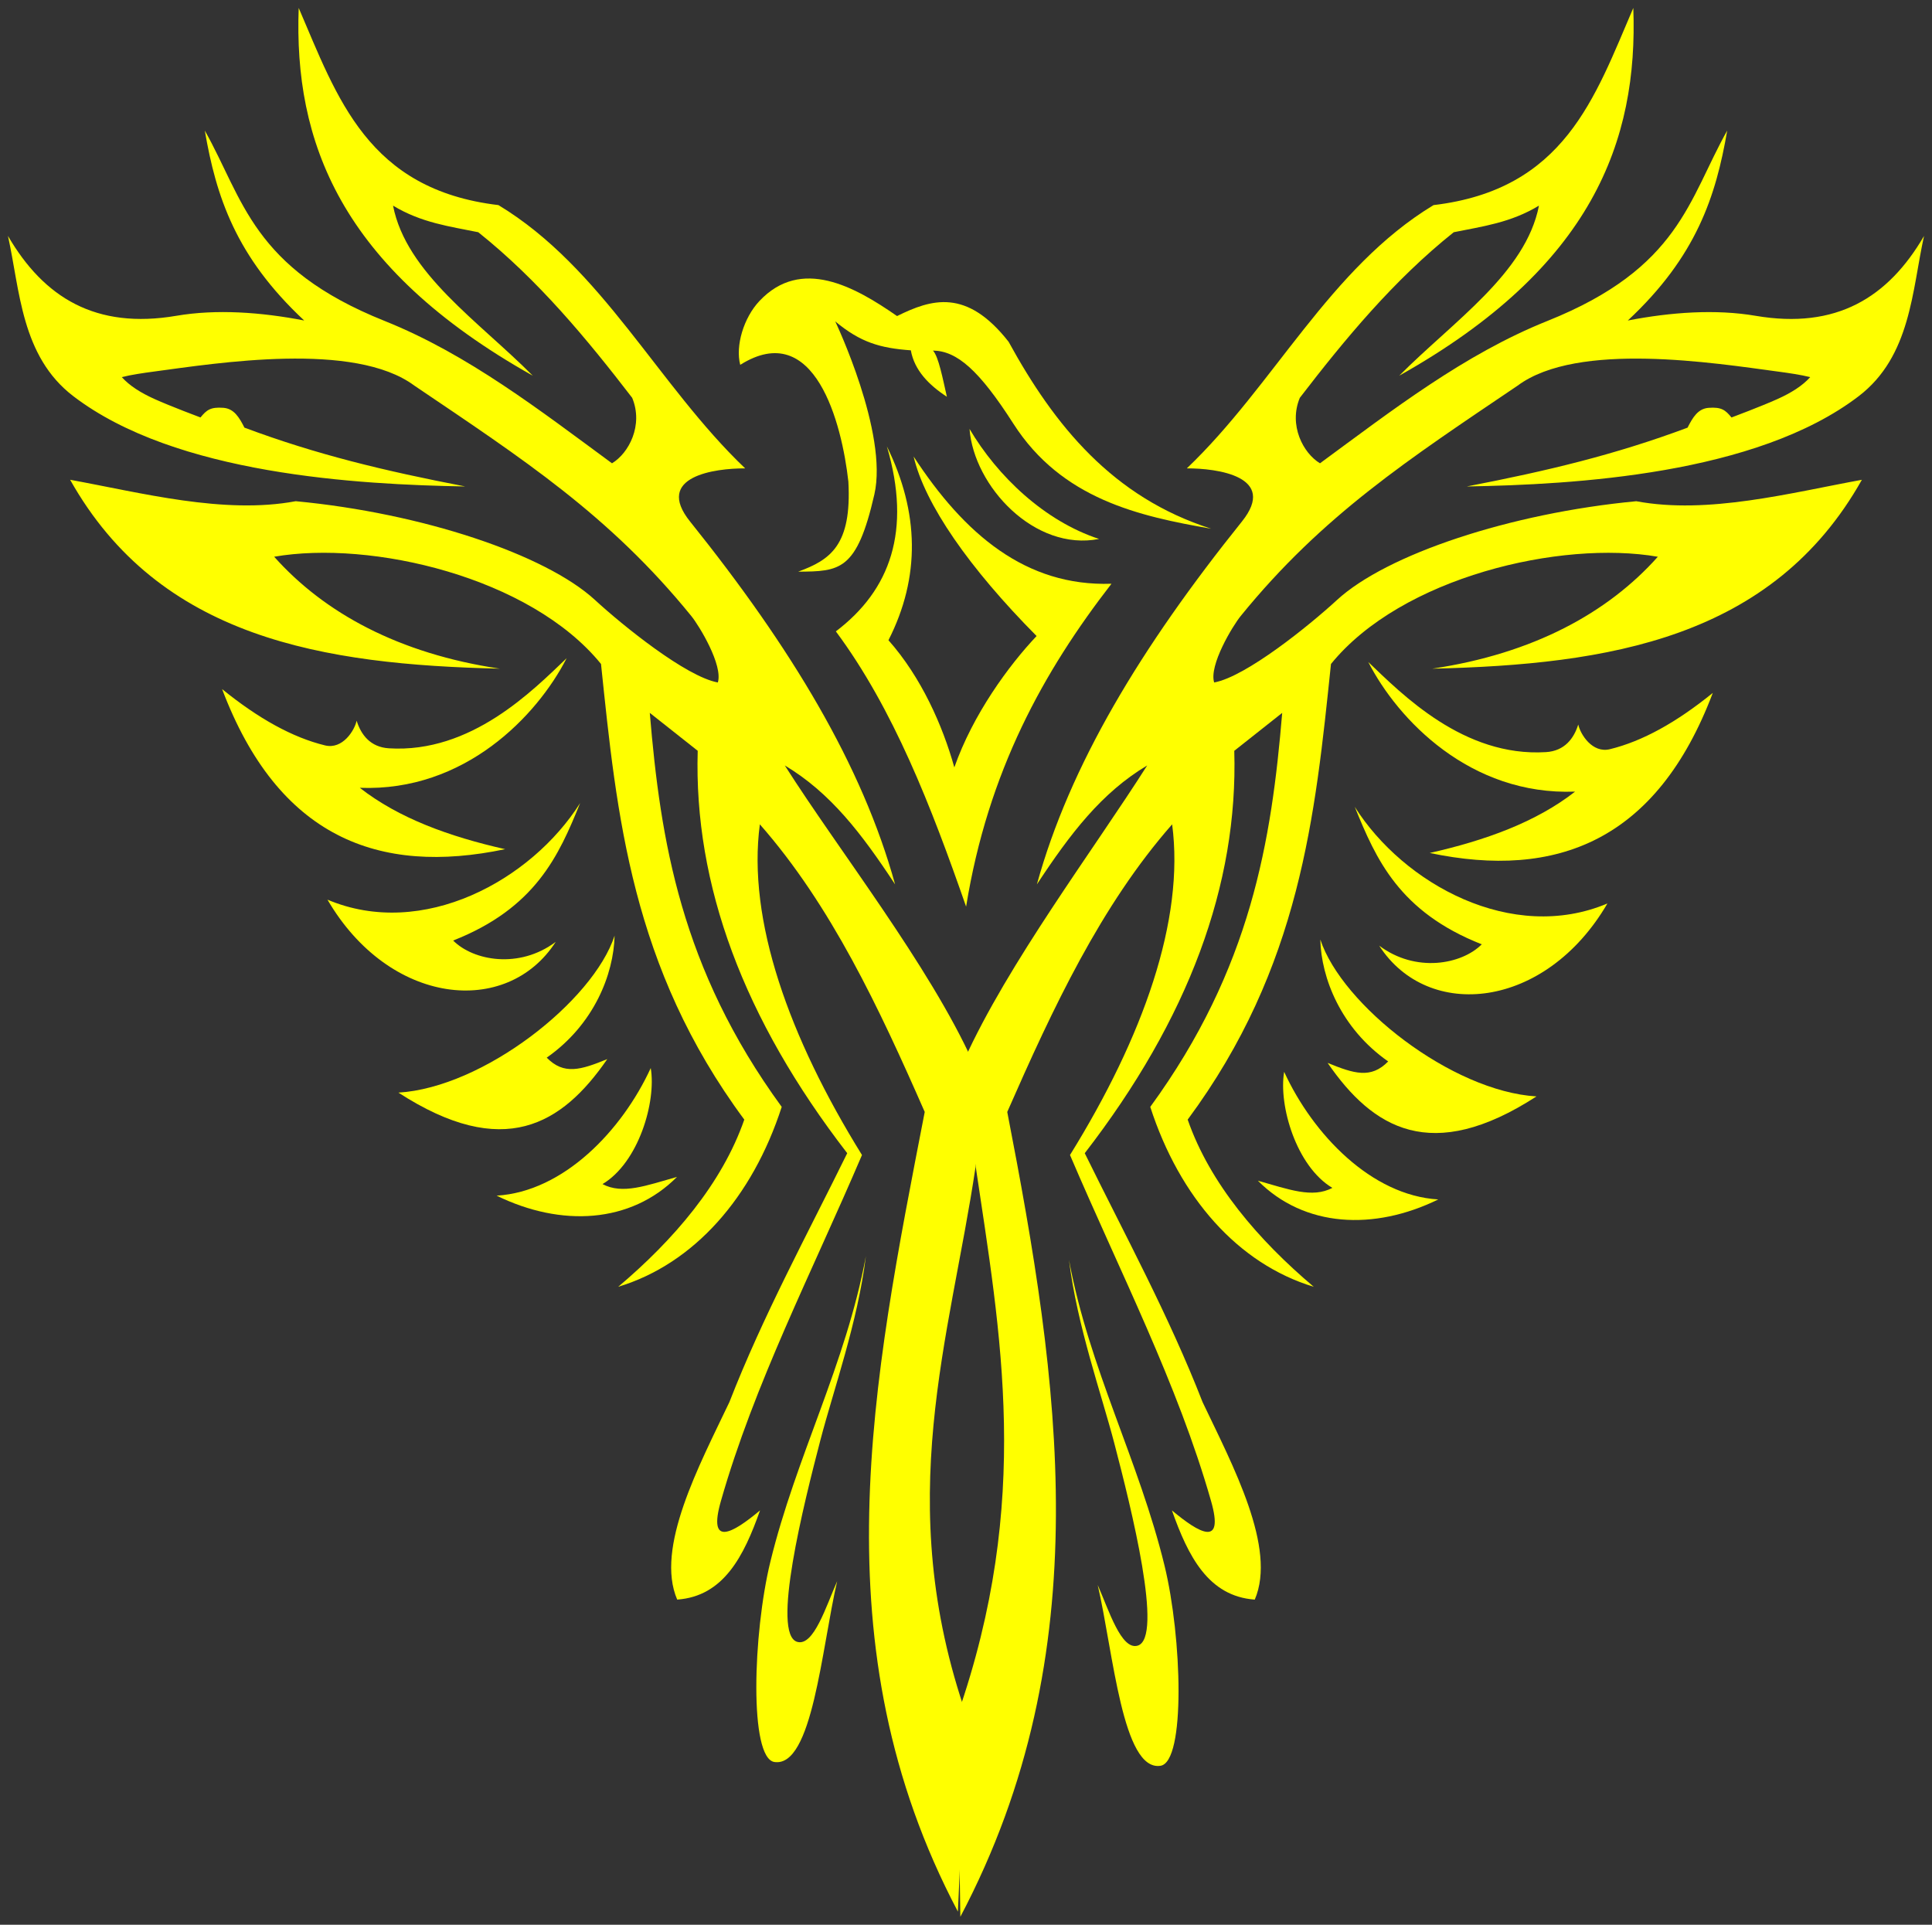 <?xml version="1.0"?><svg width="243.456" height="242.544" xmlns="http://www.w3.org/2000/svg">
 <rect width="100%" height="100%" fill="#333333" stroke="none"/>
 <title>Golden Phoenix</title>

 <g>
  <title>Layer 1</title>
  <g transform="rotate(0.001, 121.727, 121.271)" id="layer1">
   <g id="g6100">
    <path fill="#ffff00" fill-rule="evenodd" stroke-width="1px" d="m71.4,82.948c-4.258,4.062 -12.025,11.998 -22.393,11.352c-2.347,-0.146 -3.517,-1.719 -4.067,-3.478c-0.265,1.234 -1.773,3.648 -3.979,3.112c-4.107,-0.998 -8.406,-3.391 -12.974,-7.094c7.053,18.651 19.692,23.523 35.666,20.17c-7.033,-1.59 -13.398,-3.891 -18.315,-7.733c13.225,0.509 22.341,-9.067 26.063,-16.33z" id="path5097"/>
    <path fill="#ffff00" fill-rule="evenodd" stroke-width="1px" d="m73.104,101.199c-6.16,9.744 -19.835,17.244 -31.839,12.175c7.801,13.371 22.607,14.876 28.761,5.317c-4.601,3.453 -10.382,2.382 -12.924,-0.168c10.373,-4.088 13.305,-10.667 16.002,-17.324z" id="path5099"/>
    <path fill="#ffff00" fill-rule="evenodd" stroke-width="1px" d="m77.445,117.913c-2.71,8.265 -16.553,19.129 -27.241,19.776c13.249,8.573 20.625,4.048 26.32,-4.225c-3.333,1.364 -5.466,2.034 -7.63,-0.183c5.978,-4.18 8.44,-10.535 8.551,-15.368z" id="path5101"/>
    <path fill="#ffff00" fill-rule="evenodd" stroke-width="1px" d="m82.001,134.59c-3.62,7.885 -11.002,15.589 -19.422,16.081c8.112,3.974 16.886,3.525 22.732,-2.361c-3.917,1.102 -6.86,2.238 -9.387,0.905c4.547,-2.708 6.796,-10.378 6.077,-14.624z" id="path5103"/>
    <path fill="#ffff00" fill-rule="evenodd" stroke-width="1px" d="m120.711,240.897c-17.664,-33.475 -10.751,-66.898 -4.184,-100.775c-5.767,-13.135 -11.802,-26.026 -20.777,-36.242c-1.6,12.04 3.659,26.809 12.87,41.669c-6.357,14.888 -13.556,28.815 -17.778,43.612c-1.667,5.84 1.424,4.105 4.934,1.171c-2.039,5.77 -4.589,10.824 -10.44,11.243c-2.799,-6.497 2.757,-16.866 6.577,-24.889c4.268,-10.952 9.761,-21.011 14.848,-31.366c-13.063,-16.912 -19.34,-33.814 -18.842,-50.708l-6.038,-4.777c1.34,16.027 3.893,32.205 16.625,49.651c-3.695,11.411 -11.057,19.779 -20.604,22.671c6.955,-5.876 13.082,-12.99 15.888,-21.069c-14.219,-19.203 -16.065,-38.309 -18.056,-57.416c-8.907,-10.969 -29.001,-15.629 -41.188,-13.514c6.317,7.089 15.724,12.215 28.433,14.107c-22.221,-0.518 -42.891,-3.793 -54.145,-23.805c8.998,1.642 19.38,4.395 28.431,2.701c15.91,1.502 31.467,6.702 37.711,12.447c3.501,3.221 11.459,9.659 15.478,10.394c0.674,-2.163 -2.33,-7.126 -3.344,-8.374c-10.326,-12.714 -21.211,-19.781 -34.896,-29.032c-7.556,-5.619 -24.837,-2.842 -32.881,-1.763c-1.215,0.163 -2.778,0.385 -3.987,0.691c0.983,1.099 2.406,1.983 4.093,2.747c2.037,0.922 5.823,2.337 5.823,2.337c0.772,-0.944 1.267,-1.336 2.881,-1.216c1.356,0.101 2.007,1.223 2.658,2.499c9.119,3.404 17.62,5.443 27.827,7.412c-13.521,-0.24 -36.477,-1.495 -49.393,-11.378c-6.589,-5.041 -6.717,-13.348 -8.235,-20.195c4.53,7.784 11.07,11.797 21.225,10.065c5.027,-0.857 10.662,-0.462 16.105,0.595c-8.639,-8.055 -11.103,-15.654 -12.525,-23.935c4.879,8.671 5.975,17.312 22.648,23.985c10.51,4.206 19.602,11.287 28.665,17.943c2.117,-1.275 3.977,-4.794 2.542,-8.252c-5.682,-7.392 -11.845,-14.843 -19.395,-20.866c-3.58,-0.73 -7.16,-1.182 -10.739,-3.351c1.66,8.519 10.813,14.587 17.605,21.428c-24.374,-13.676 -30.108,-29.622 -29.494,-46.341c4.874,11.34 8.68,22.89 25.17,24.845c13.112,7.926 20.1,22.697 31.092,33.177c-3.783,-0.018 -11.513,1.003 -6.941,6.7c12.761,15.9 21.694,30.72 25.835,45.726c-4.216,-6.411 -8.156,-11.561 -13.899,-14.99c6.748,10.63 18.212,25.223 23.707,37.385l0.329,13.219c-3.201,21.571 -10.558,42.107 -1.108,69.194l-1.112,24.641z" id="path5109"/>
    <path fill="#ffff00" fill-rule="evenodd" stroke-width="1px" d="m109.11,158.311c-2.529,13.632 -8.813,25.269 -12.038,38.512c-2.198,9.025 -2.677,24.747 0.517,25.217c4.783,0.706 5.932,-14.258 7.904,-22.783c-1.397,3.166 -2.958,8.225 -5.02,7.646c-3.319,-0.932 0.808,-17.381 2.925,-25.49c1.623,-6.219 4.684,-14.785 5.713,-23.102z" id="path5111"/>
    <path fill="#ffff00" fill-rule="evenodd" stroke-width="1px" d="m100.576,72.04c4.061,-1.488 6.767,-3.321 6.329,-11.344c-0.814,-7.343 -4.23,-20.627 -13.628,-14.72c-0.629,-2.381 0.43,-5.929 2.415,-8.039c5.257,-5.589 11.995,-1.827 17.347,1.892c4.336,-2.144 8.756,-3.522 14.055,3.238c5.788,10.568 13.114,19.602 25.53,23.56c-9.103,-1.581 -18.838,-3.73 -24.929,-13.24c-4.31,-6.729 -7.097,-9.166 -10.131,-9.21c0.702,0.744 1.237,3.556 1.755,5.822c-2.256,-1.472 -4.095,-3.325 -4.544,-5.852c-3.865,-0.281 -6.335,-0.99 -9.525,-3.644c0,0 6.704,14.057 4.929,21.807c-2.209,9.645 -4.349,9.694 -9.604,9.73z" id="path5113"/>
    <path fill="#ffff00" fill-rule="evenodd" stroke-width="1px" d="m122.171,54.051c3.52,5.967 9.458,11.621 16.326,13.865c-8.138,1.6 -15.778,-6.65 -16.326,-13.865z" id="path5115"/>
    <path fill="#ffff00" fill-rule="evenodd" stroke-width="1px" d="m115.128,57.532c6.376,9.775 14.13,16.394 24.931,16.028c-8.533,11.014 -15.555,23.615 -18.318,40.69c-4.404,-12.647 -9.167,-24.929 -16.414,-34.687c6.868,-5.205 9.562,-12.677 6.429,-23.315c4.084,8.312 4.249,16.459 0.2,24.429c4.118,4.641 6.819,10.722 8.301,16.026c2.344,-6.684 6.868,-12.856 10.366,-16.554c-8.483,-8.556 -14.09,-16.614 -15.495,-22.616z" id="path5117"/>
    <path fill="#ffff00" fill-rule="evenodd" stroke-width="1px" d="m121.018,241.544c17.664,-33.475 12.476,-67.545 5.909,-101.422c5.767,-13.135 11.802,-26.026 20.777,-36.242c1.6,12.04 -3.659,26.809 -12.87,41.669c6.357,14.888 13.556,28.815 17.778,43.612c1.667,5.84 -1.424,4.105 -4.934,1.171c2.039,5.77 4.589,10.824 10.44,11.243c2.799,-6.497 -2.757,-16.866 -6.577,-24.889c-4.268,-10.952 -9.761,-21.011 -14.848,-31.366c13.063,-16.912 19.34,-33.814 18.842,-50.708l6.038,-4.777c-1.34,16.027 -3.893,32.205 -16.625,49.651c3.695,11.411 11.057,19.779 20.604,22.671c-6.955,-5.876 -13.082,-12.99 -15.888,-21.069c14.219,-19.203 16.065,-38.309 18.056,-57.416c8.907,-10.969 29.001,-15.629 41.188,-13.514c-6.317,7.089 -15.724,12.215 -28.433,14.107c22.221,-0.518 42.891,-3.793 54.145,-23.805c-8.998,1.642 -19.38,4.395 -28.431,2.701c-15.91,1.502 -31.467,6.702 -37.711,12.447c-3.501,3.221 -11.459,9.659 -15.478,10.394c-0.674,-2.163 2.33,-7.126 3.344,-8.374c10.326,-12.714 21.212,-19.781 34.896,-29.032c7.556,-5.619 24.837,-2.842 32.881,-1.763c1.215,0.163 2.778,0.385 3.987,0.691c-0.983,1.099 -2.406,1.983 -4.093,2.747c-2.037,0.922 -5.823,2.337 -5.823,2.337c-0.772,-0.944 -1.267,-1.336 -2.881,-1.216c-1.356,0.101 -2.008,1.223 -2.658,2.499c-9.119,3.404 -17.62,5.443 -27.827,7.412c13.521,-0.24 36.477,-1.495 49.393,-11.378c6.589,-5.041 6.717,-13.348 8.235,-20.195c-4.53,7.784 -11.07,11.797 -21.225,10.065c-5.027,-0.857 -10.662,-0.462 -16.105,0.595c8.639,-8.055 11.103,-15.654 12.525,-23.935c-4.879,8.671 -5.975,17.312 -22.648,23.985c-10.51,4.206 -19.602,11.287 -28.665,17.943c-2.117,-1.275 -3.977,-4.794 -2.542,-8.252c5.682,-7.392 11.845,-14.843 19.395,-20.866c3.58,-0.73 7.161,-1.182 10.739,-3.351c-1.66,8.519 -10.813,14.587 -17.605,21.428c24.374,-13.676 30.108,-29.622 29.494,-46.341c-4.874,11.34 -8.68,22.89 -25.17,24.845c-13.112,7.926 -20.1,22.697 -31.092,33.177c3.783,-0.018 11.513,1.003 6.941,6.7c-12.761,15.9 -21.694,30.72 -25.835,45.726c4.216,-6.411 8.156,-11.561 13.899,-14.99c-6.748,10.63 -17.552,24.94 -23.047,37.102l1.384,13.071c3.201,21.571 7.189,42.47 -2.261,69.557l0.384,25.356z" id="path5119"/>
    <path fill="#ffff00" fill-rule="evenodd" stroke-width="1px" d="m172.419,83.425c4.258,4.062 12.025,11.998 22.393,11.352c2.347,-0.146 3.516,-1.719 4.067,-3.478c0.265,1.234 1.773,3.648 3.979,3.112c4.107,-0.998 8.406,-3.391 12.974,-7.094c-7.053,18.651 -19.692,23.523 -35.666,20.17c7.033,-1.59 13.398,-3.891 18.315,-7.733c-13.225,0.509 -22.341,-9.067 -26.063,-16.33z" id="path5121"/>
    <path fill="#ffff00" fill-rule="evenodd" stroke-width="1px" d="m170.716,101.675c6.16,9.744 19.835,17.244 31.839,12.175c-7.801,13.371 -22.607,14.876 -28.761,5.317c4.601,3.453 10.382,2.382 12.924,-0.168c-10.372,-4.088 -13.305,-10.667 -16.002,-17.324z" id="path5123"/>
    <path fill="#ffff00" fill-rule="evenodd" stroke-width="1px" d="m166.375,118.389c2.71,8.265 16.553,19.129 27.241,19.776c-13.249,8.573 -20.625,4.048 -26.32,-4.225c3.333,1.364 5.466,2.034 7.63,-0.183c-5.978,-4.18 -8.44,-10.535 -8.551,-15.368z" id="path5125"/>
    <path fill="#ffff00" fill-rule="evenodd" stroke-width="1px" d="m161.819,135.066c3.62,7.885 11.002,15.589 19.422,16.081c-8.112,3.974 -16.886,3.525 -22.732,-2.361c3.917,1.102 6.86,2.238 9.387,0.905c-4.547,-2.708 -6.796,-10.378 -6.077,-14.624z" id="path5127"/>
    <path fill="#ffff00" fill-rule="evenodd" stroke-width="1px" d="m134.71,158.788c2.529,13.632 8.813,25.269 12.038,38.512c2.198,9.025 2.677,24.747 -0.517,25.217c-4.783,0.706 -5.932,-14.258 -7.904,-22.783c1.397,3.165 2.958,8.225 5.02,7.646c3.319,-0.932 -0.808,-17.381 -2.925,-25.49c-1.623,-6.219 -4.684,-14.785 -5.713,-23.102z" id="path5129"/>
   </g>
  </g>
 </g>
</svg>